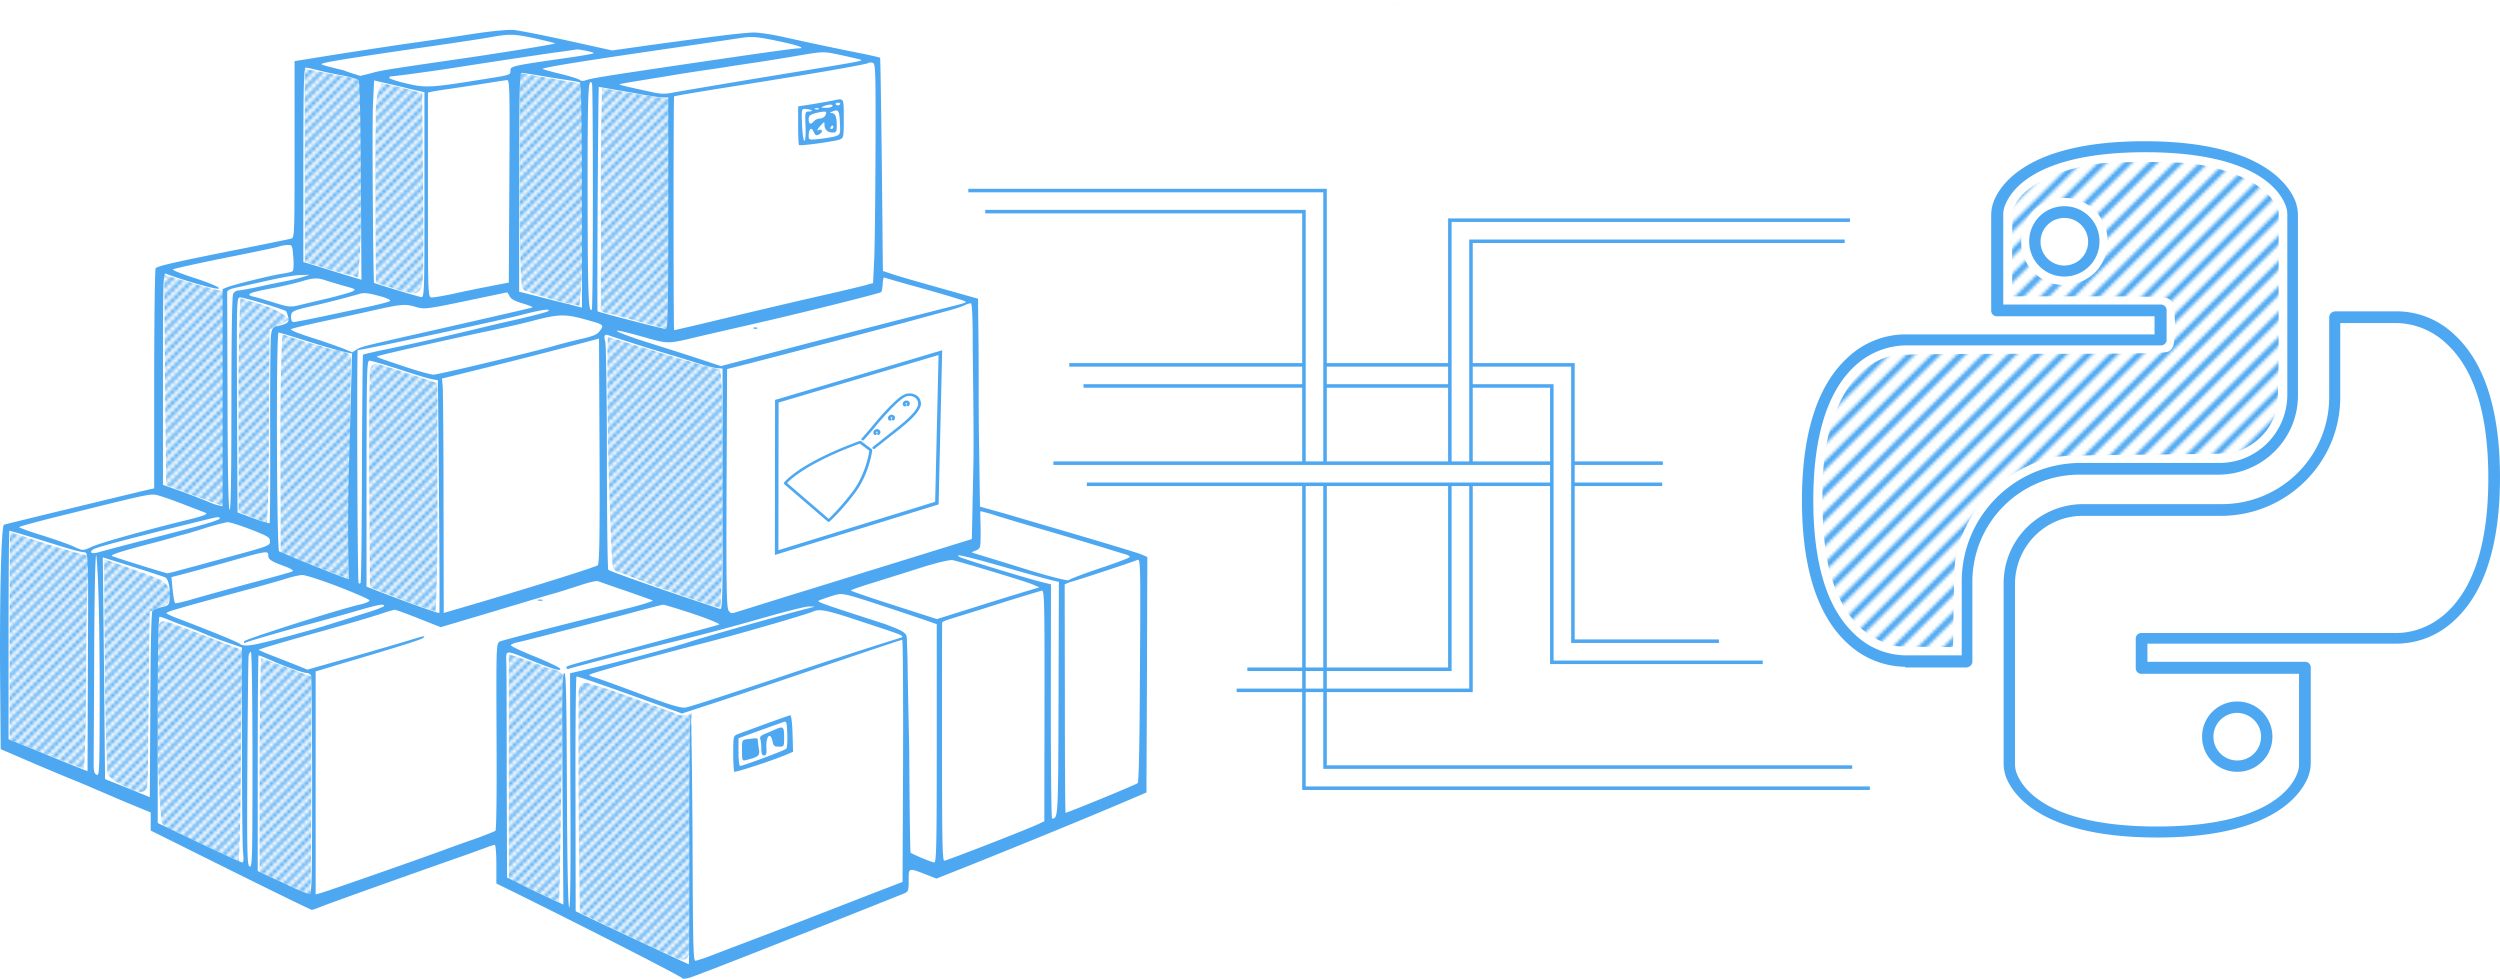 <svg width="710.576" height="278.192" viewBox="0 0 188.007 73.605" xmlns:xlink="http://www.w3.org/1999/xlink" xmlns="http://www.w3.org/2000/svg"><defs><pattern xlink:href="#a" id="t" patternTransform="translate(104.73 -422.619)"/><pattern xlink:href="#b" id="d" patternTransform="translate(82.387 -75.519) scale(.235)"/><pattern xlink:href="#a" id="b" patternTransform="translate(96.127 -55.729) scale(.233)"/><pattern id="a" width="748.935" height="270.374" patternTransform="translate(379.341 -287.01)" patternUnits="userSpaceOnUse"><path d="m131.701 130.114 71.163-71.162m-69.017 71.162 71.163-71.162m-69.016 71.162 71.162-71.162m-69.016 71.162 71.162-71.162m-69.016 71.162 71.162-71.162m-69.016 71.162 71.162-71.162m-69.016 71.162 71.162-71.162m-69.016 71.162 71.162-71.162m-69.016 71.162 71.162-71.162m-69.016 71.162 71.162-71.162m-69.016 71.162 71.162-71.162m-69.016 71.162 71.163-71.162m-69.017 71.162 71.163-71.162M159.6 130.114l71.163-71.162m-69.016 71.162 71.162-71.162m-69.016 71.162 71.162-71.162m-69.016 71.162L237.2 58.952m-69.015 71.162 71.162-71.162m-69.016 71.162 71.162-71.162m-69.016 71.162 71.162-71.162m-69.016 71.162 71.162-71.162m-69.015 71.162 71.161-71.162m-69.016 71.162 71.163-71.162m-69.017 71.162 71.163-71.162m-69.016 71.162 71.162-71.162m-69.016 71.162 71.162-71.162M187.5 130.114l71.162-71.162m-69.016 71.162 71.162-71.162m-69.016 71.162 71.162-71.162m-69.016 71.162L265.1 58.952m-69.016 71.162 71.162-71.162m-69.016 71.162 71.162-71.162m-69.016 71.162 71.162-71.162m-69.016 71.162 71.163-71.162m-69.017 71.162 71.163-71.162m-69.016 71.162 71.162-71.162m-69.017 71.162 71.163-71.162m-69.016 71.162 71.162-71.162m-69.016 71.162 71.162-71.162m-69.016 71.162 71.162-71.162m-69.016 71.162 71.162-71.162m-69.016 71.162 71.162-71.162m-69.016 71.162L293 58.952m-69.017 71.162 71.163-71.162m-69.016 71.162 71.162-71.162m-69.017 71.162 71.163-71.162m-69.016 71.162 71.162-71.162m-69.016 71.162 71.162-71.162m-69.016 71.162 71.162-71.162m-69.016 71.162 71.162-71.162m-69.016 71.162 71.162-71.162m-69.016 71.162 71.162-71.162m-69.016 71.162 71.162-71.162m-69.016 71.162 71.162-71.162m-69.016 71.162 71.163-71.162m-69.017 71.162L320.9 58.952m-69.018 71.162 71.163-71.162m-69.016 71.162 71.162-71.162m-69.016 71.162 71.162-71.162m-69.017 71.162 71.163-71.162" style="fill:#000;fill-opacity:0;stroke:#4ea8f1;stroke-width:.529;stroke-linecap:butt;stroke-linejoin:miter;stroke-dasharray:none;stroke-opacity:1" transform="translate(-497.062 -222.103) scale(3.78)"/></pattern><pattern xlink:href="#c" id="e" patternTransform="translate(103.479 2.331) scale(.265)"/><pattern id="c" width="638.358" height="161.201" patternTransform="translate(806.474 -1485.043)" patternUnits="userSpaceOnUse"><path d="m213.473-350.36 42.464-42.464m-41.611 42.464 42.464-42.464m-41.61 42.464 42.463-42.464m-41.611 42.464 42.464-42.464m-41.611 42.464 42.464-42.464m-41.611 42.464 42.464-42.464m-41.611 42.464 42.464-42.464m-41.611 42.464 42.464-42.464m-41.611 42.464 42.464-42.464M221.15-350.36l42.464-42.464m-41.611 42.464 42.464-42.464m-41.611 42.464 42.464-42.464m-41.61 42.464 42.463-42.464m-41.611 42.464 42.464-42.464m-41.611 42.464 42.465-42.464m-41.612 42.464 42.465-42.464m-41.612 42.464 42.465-42.464m-41.612 42.464 42.465-42.464m-41.612 42.464 42.465-42.464M229.68-350.36l42.465-42.464m-41.611 42.464 42.464-42.464m-41.611 42.464 42.464-42.464M232.24-350.36l42.464-42.464m-41.611 42.464 42.464-42.464m-41.611 42.464 42.464-42.464m-41.611 42.464 42.464-42.464m-41.611 42.464 42.464-42.464m-41.611 42.464 42.464-42.464m-41.611 42.464 42.464-42.464M238.21-350.36l42.465-42.464m-41.611 42.464 42.464-42.464m-41.611 42.464 42.464-42.464M240.77-350.36l42.464-42.464m-41.611 42.464 42.464-42.464m-41.611 42.464 42.464-42.464m-41.611 42.464 42.464-42.464m-41.611 42.464 42.464-42.464m-41.611 42.464 42.464-42.464m-41.611 42.464 42.464-42.464m-41.611 42.464 42.464-42.464m-41.611 42.464 42.464-42.464m-41.611 42.464 42.464-42.464M249.3-350.36l42.464-42.464m-41.611 42.464 42.464-42.464m-41.611 42.464 42.464-42.464m-41.61 42.464 42.463-42.464m-41.611 42.464 42.464-42.464m-41.611 42.464 42.464-42.464m-41.611 42.464 42.464-42.464m-41.611 42.464 42.464-42.464m-41.611 42.464 42.464-42.464m-41.611 42.464 42.464-42.464M257.83-350.36l42.464-42.464m-41.611 42.464 42.464-42.464m-41.611 42.464 42.465-42.464M260.39-350.36l42.464-42.464m-41.612 42.464 42.465-42.464m-41.612 42.464 42.465-42.464m-41.612 42.464 42.465-42.464m-41.612 42.464 42.465-42.464m-41.611 42.464 42.464-42.464m-41.611 42.464 42.464-42.464M266.36-350.36l42.465-42.464m-41.611 42.464 42.464-42.464m-41.611 42.464 42.464-42.464M268.92-350.36l42.464-42.464m-41.611 42.464 42.464-42.464m-41.611 42.464 42.464-42.464m-41.611 42.464 42.464-42.464m-41.611 42.464 42.464-42.464m-41.611 42.464 42.464-42.464m-41.611 42.464 42.464-42.464M274.89-350.36l42.465-42.464m-41.611 42.464 42.464-42.464m-41.611 42.464 42.464-42.464M277.45-350.36l42.464-42.464m-41.611 42.464 42.464-42.464m-41.611 42.464 42.464-42.464m-41.611 42.464 42.464-42.464m-41.611 42.464 42.464-42.464m-41.611 42.464 42.464-42.464m-41.611 42.464 42.464-42.464m-41.611 42.464 42.464-42.464m-41.611 42.464 42.464-42.464m-41.611 42.464 42.464-42.464M285.98-350.36l42.464-42.464m-41.611 42.464 42.464-42.464m-41.611 42.464 42.464-42.464m-41.61 42.464 42.463-42.464m-41.611 42.464 42.464-42.464m-41.611 42.464 42.464-42.464m-41.611 42.464 42.464-42.464m-41.611 42.464 42.464-42.464m-41.611 42.464 42.464-42.464m-41.611 42.464 42.465-42.464M294.51-350.36l42.465-42.464m-41.612 42.464 42.465-42.464m-41.612 42.464 42.465-42.464M297.07-350.36l42.464-42.464m-41.612 42.464 42.465-42.464m-41.611 42.464 42.464-42.464m-41.611 42.464 42.464-42.464m-41.611 42.464 42.464-42.464m-41.611 42.464 42.464-42.464m-41.611 42.464 42.464-42.464M303.04-350.36l42.465-42.464m-41.611 42.464 42.464-42.464m-41.611 42.464 42.464-42.464M305.6-350.36l42.464-42.464m-41.611 42.464 42.464-42.464m-41.611 42.464 42.464-42.464m-41.611 42.464 42.464-42.464m-41.611 42.464 42.464-42.464m-41.611 42.464 42.464-42.464m-41.611 42.464 42.464-42.464M311.57-350.36l42.465-42.464m-41.611 42.464 42.464-42.464m-41.611 42.464 42.464-42.464M314.13-350.36l42.464-42.464m-41.611 42.464 42.464-42.464m-41.611 42.464 42.464-42.464m-41.611 42.464 42.464-42.464m-41.611 42.464 42.464-42.464m-41.611 42.464 42.464-42.464m-41.611 42.464 42.464-42.464m-41.611 42.464 42.464-42.464m-41.611 42.464 42.464-42.464m-41.611 42.464 42.464-42.464M322.66-350.36l42.464-42.464m-41.611 42.464 42.464-42.464m-41.611 42.464 42.464-42.464m-41.61 42.464 42.463-42.464m-41.611 42.464 42.464-42.464m-41.611 42.464 42.464-42.464m-41.611 42.464 42.465-42.464m-41.612 42.464 42.465-42.464m-41.612 42.464 42.465-42.464m-41.612 42.464 42.465-42.464M331.19-350.36l42.465-42.464m-41.612 42.464 42.465-42.464m-41.611 42.464 42.464-42.464M333.75-350.36l42.464-42.464m-41.611 42.464 42.464-42.464m-41.611 42.464 42.464-42.464m-41.611 42.464 42.464-42.464m-41.611 42.464 42.464-42.464m-41.611 42.464 42.464-42.464m-41.611 42.464 42.464-42.464M339.72-350.36l42.465-42.464" style="fill:none;stroke:#4ea8f1;stroke-width:.265px;stroke-linecap:butt;stroke-linejoin:miter;stroke-opacity:1" transform="translate(-806.474 1485.043) scale(3.78)"/></pattern><pattern xlink:href="#c" id="f" patternTransform="translate(103.479 2.331) scale(.265)"/><pattern xlink:href="#c" id="g" patternTransform="translate(103.479 2.331) scale(.265)"/><pattern xlink:href="#c" id="h" patternTransform="translate(103.479 2.331) scale(.265)"/><pattern xlink:href="#c" id="i" patternTransform="translate(103.333 3.996) scale(.265)"/><pattern xlink:href="#c" id="j" patternTransform="translate(103.793 6.397) scale(.265)"/><pattern xlink:href="#c" id="k" patternTransform="translate(103.479 -23.095) scale(.265)"/><pattern xlink:href="#c" id="l" patternTransform="translate(103.479 2.331) scale(.265)"/><pattern xlink:href="#c" id="m" patternTransform="translate(103.479 2.331) scale(.265)"/><pattern xlink:href="#c" id="n" patternTransform="translate(103.479 -15.202) scale(.265)"/><pattern xlink:href="#c" id="o" patternTransform="translate(103.479 2.331) scale(.265)"/><pattern xlink:href="#c" id="p" patternTransform="translate(103.479 2.331) scale(.265)"/><pattern xlink:href="#c" id="q" patternTransform="translate(103.479 2.331) scale(.265)"/><pattern xlink:href="#c" id="r" patternTransform="translate(103.479 2.331) scale(.265)"/><pattern xlink:href="#c" id="s" patternTransform="translate(103.479 2.331) scale(.265)"/></defs><path d="M143.148 50.14a6.442 6.442 0 0 1-4.245-1.79c-2.243-2.082-3.391-5.687-3.391-10.707 0-5.02 1.148-8.624 3.39-10.707a6.352 6.352 0 0 1 4.433-1.789h18.692v-1.362H150.17a.422.422 0 0 1-.427-.427v-7.182c0-.374.08-.748.214-1.095.56-1.335 2.75-4.46 11.32-4.46 8.546 0 10.762 3.125 11.323 4.46.133.347.213.72.213 1.095V29.74c0 3.285-2.67 5.928-5.954 5.955h-10.468a8.056 8.056 0 0 0-8.063 8.064v6.008a.429.429 0 0 1-.134.293c-.08.081-.187.107-.293.135h-4.62c0-.054-.054-.054-.134-.054zm.054-24.165a5.772 5.772 0 0 0-3.738 1.574c-2.057 1.924-3.098 5.315-3.098 10.068 0 4.78 1.04 8.17 3.124 10.092a5.59 5.59 0 0 0 3.792 1.576h4.245v-5.553c0-4.914 3.979-8.892 8.919-8.918h10.467c2.804 0 5.073-2.27 5.1-5.1V16.148c0-.267-.053-.534-.16-.775-.481-1.174-2.483-3.925-10.52-3.925-8.038 0-10.04 2.75-10.52 3.925a1.915 1.915 0 0 0-.162.774v6.756h11.856c.24 0 .428.187.428.427v2.217a.422.422 0 0 1-.428.427H143.2zm12.043-5.18a2.632 2.632 0 0 1-2.644-2.644 2.632 2.632 0 0 1 2.644-2.643 2.632 2.632 0 0 1 2.643 2.644 2.632 2.632 0 0 1-2.644 2.643zm0-4.406a1.79 1.79 0 1 0 1.788 1.79c0-.989-.8-1.79-1.788-1.79z" class="st0" style="fill:#4ea8f1;stroke-width:.267"/><path d="M162.213 62.983c-8.544 0-10.76-3.123-11.321-4.458a3.072 3.072 0 0 1-.214-1.095V43.865c0-3.284 2.67-5.928 5.954-5.954H167.1a8.056 8.056 0 0 0 8.063-8.064V23.84c0-.107.054-.213.134-.293.08-.08.187-.108.293-.134h4.62a6.29 6.29 0 0 1 4.406 1.79c2.243 2.08 3.39 5.685 3.39 10.705 0 5.02-1.147 8.624-3.39 10.708a6.352 6.352 0 0 1-4.432 1.788h-18.691v1.363h11.854c.24 0 .428.185.428.427v7.182c0 .373-.081.747-.214 1.095-.588 1.388-2.804 4.512-11.35 4.512zm-5.58-24.19c-2.804 0-5.074 2.27-5.1 5.1v13.563c0 .267.053.535.16.775.48 1.175 2.483 3.925 10.52 3.925 8.037 0 10.04-2.75 10.52-3.926.108-.24.16-.507.16-.774v-6.782H161.04a.422.422 0 0 1-.426-.427V48.03a.42.42 0 0 1 .426-.427h19.145c1.443 0 2.804-.587 3.845-1.574 2.057-1.924 3.098-5.315 3.098-10.068 0-4.78-1.041-8.17-3.124-10.093a5.59 5.59 0 0 0-3.792-1.575h-4.218v5.58c0 4.913-4.006 8.892-8.92 8.92zm11.614 19.25a2.632 2.632 0 0 1-2.644-2.643 2.632 2.632 0 0 1 2.644-2.644 2.632 2.632 0 0 1 2.644 2.644 2.632 2.632 0 0 1-2.644 2.644zm0-4.432a1.79 1.79 0 1 0 1.79 1.79c0-.989-.802-1.763-1.79-1.79z" class="st0" style="fill:#4ea8f1;stroke-width:.267"/><path d="M160.763 12.13c-1.088.022-2.182.01-3.26.162-1.637.275-3.287.733-4.68 1.668-.633.442-1.24 1.016-1.48 1.77-.044.24-.05.492-.06.702-.034 1.97-.01 3.94-.018 5.91 3.42.008 6.838-.024 10.256.03.493.03 1.003-.009 1.482.126.396.142.432.616.468.975.048.79.068 1.592-.06 2.375-.042.282-.241.55-.54.581-.802.097-1.613.073-2.42.096-5.57.06-11.14-.015-16.711.08-.638.031-1.3-.023-1.906.214-1.437.463-2.55 1.61-3.263 2.91-.894 1.633-1.321 3.485-1.492 5.328-.03.387-.053.792-.064 1.151-.053 1.845-.004 3.7.267 5.527.32 1.826.944 3.668 2.182 5.084a5.58 5.58 0 0 0 2.725 1.716c.482.186 1.005.126 1.51.152 1.077.021 2.154.022 3.232.03.037-1.964.027-3.93.113-5.892.04-.89.19-1.787.58-2.596.455-1.056 1.046-2.06 1.835-2.904a9.927 9.927 0 0 1 4.802-2.856c.934-.16 1.887-.135 2.832-.166 3.235-.063 6.472-.056 9.706-.13.156-.007.343-.012.498-.02.458-.015.925-.068 1.336-.289.999-.432 1.849-1.21 2.31-2.2.372-.64.38-1.397.42-2.113l.019-.537c.05-3.105.023-6.21.032-9.315v-3.84c-.24-.527-.535-1.043-.975-1.43-1.058-.962-2.434-1.478-3.797-1.834-.957-.246-1.937-.408-2.926-.424a63.199 63.199 0 0 0-2.953-.042zm-5.55 2.815a3.139 3.139 0 0 1 2.778 1.558 3.246 3.246 0 0 1-.003 3.318c-.555 1.015-1.736 1.581-2.87 1.554-1.272-.023-2.468-.905-2.873-2.11-.454-1.258-.073-2.793.99-3.624a3.22 3.22 0 0 1 1.979-.696z" style="fill:url(#d);fill-opacity:1;stroke:#fff;stroke-width:.112;stroke-miterlimit:2;stroke-dasharray:none;stroke-dashoffset:9.925;stroke-opacity:1;paint-order:fill markers stroke"/><path style="fill:none;stroke:#4ea8f1;stroke-width:.265px;stroke-linecap:butt;stroke-linejoin:miter;stroke-opacity:1" d="M98.06 36.419v22.856h42.559"/><path style="fill:none;stroke:#4ea8f1;stroke-width:.265px;stroke-linecap:butt;stroke-linejoin:miter;stroke-opacity:1" d="M99.647 36.419v21.268h39.644M80.412 27.438H98.06"/><path style="fill:none;stroke:#4ea8f1;stroke-width:.265px;stroke-linecap:butt;stroke-linejoin:miter;stroke-opacity:1" d="M110.622 27.438h7.667V48.22h10.98M99.647 27.438h9.387"/><path style="fill:none;stroke:#4ea8f1;stroke-width:.265px;stroke-linecap:butt;stroke-linejoin:miter;stroke-opacity:1" d="M110.622 29.025h6.08v20.782h15.86M99.647 29.025h9.387M81.483 29.025H98.06M93.803 50.33h15.23V36.418"/><path style="fill:none;stroke:#4ea8f1;stroke-width:.265px;stroke-linecap:butt;stroke-linejoin:miter;stroke-opacity:1" d="M92.997 51.916h17.625V36.42"/><svg id="svg36819" width="832" height="832" version="1.1" transform="translate(-10.453 -18.496)"/><path d="M35.81 2.511c-1.161.186-3.562.542-5.344.793-1.781.263-4.38.66-5.766.884l-2.547.41v6.636c0 6.201-.013 6.637-.224 6.703-.132.04-1.755.37-3.602.74-5.12 1.015-6.52 1.332-6.624 1.503-.053.08-.106 3.84-.106 8.353v8.194l-.422.092C10.7 36.925.54 39.38.302 39.46c-.211.065-.343 5.66-.29 11.94l.04 4.936 2.11.91c1.162.502 2.56 1.082 3.102 1.306.54.212 1.293.528 1.649.687.37.158 1.504.646 2.533 1.082l1.887.778v1.36l5.99 2.981c3.3 1.637 6.057 2.982 6.123 2.982.066 0 .41-.118.766-.263.62-.25 5.977-2.164 10.147-3.63a106.03 106.03 0 0 0 2.348-.844c.212-.079.436-.145.502-.145s.119.634.119 1.452v1.451l1.16.568c5.252 2.586 12.826 6.452 12.826 6.558 0 .066.25.04.568-.053.686-.21 7.376-2.837 16.098-6.32.33-.146.356-.199.356-.99 0-.977-.053-.964 1.346-.423l.739.29 2.494-.989c5.29-2.124 9.645-3.919 12.377-5.093l.924-.396.04-8.854.026-8.854-.49-.21c-.276-.107-2.215-.7-4.327-1.32-2.098-.62-4.684-1.373-5.74-1.69l-2.027-.567-.065-4.533c-.053-2.493-.02-6.023-.045-7.83l-.04-3.273-2.903-.818c-1.596-.449-3.206-.91-3.576-1.043l-.673-.224-.08-7.996c-.052-4.394-.104-8.023-.131-8.036-.026-.026-.633-.172-1.36-.317a287.455 287.455 0 0 1-5.937-1.253c-.804-.185-1.794-.33-2.177-.33-.7 0-2.995.277-8.141.99l-2.534.356-3.404-.752c-1.86-.41-3.681-.766-4.05-.792-.357-.026-1.61.092-2.772.264zm4.46.383c.779.172 1.452.344 1.478.37.053.04-3.47.62-6.334 1.042-8.47 1.227-6.325.943-8.313 1.4-.39-.113 0 0-.504-.153-1.053-.336-.34-.165-1.053-.336-.66-.159-1.266-.317-1.346-.37-.184-.105.977-.303 6.704-1.148 2.77-.395 5.489-.805 6.03-.91 1.412-.25 1.742-.238 3.338.105zm18.434.238c1.32.277 1.873.488 1.385.501-.422.014-2.692.33-7.521 1.043-6.914 1.016-8.115 1.214-8.471 1.346-.225.08-.396.08-.502-.013-.092-.08-.74-.278-1.438-.45-.7-.17-1.306-.342-1.346-.369-.092-.092 2.64-.54 8.788-1.438 3.088-.448 5.872-.858 6.202-.91.726-.12 1.267-.066 2.903.29zm-14.053.87c-.04.04-.792.172-1.676.304-4.447.634-4.592.66-4.592 1.003 0 .343.066.317-2.243.686-3.787.607-4.183.62-5.595.277-.7-.158-1.266-.356-1.266-.409 0-.066.052-.118.105-.118.25 0 3.273-.41 4.843-.66 3.47-.54 6.11-.937 7.52-1.135a56.218 56.218 0 0 0 1.57-.224c.173-.053 1.4.21 1.334.277zm18.737.172c.726.16 1.346.304 1.372.33.093.093-.237.145-6.848 1.227-3.59.594-6.861 1.148-7.284 1.228-.567.118-.91.118-1.517-.014-2.032-.435-2.56-.567-2.52-.607.026-.026.633-.132 1.359-.25.725-.12 2.058-.33 2.969-.489.91-.145 2.032-.316 2.507-.382.475-.066 1.24-.185 1.715-.264.475-.066 1.28-.198 1.78-.264.516-.08 1.756-.277 2.772-.449 2.336-.395 2.15-.395 3.695-.066zm2.454 6.915c-.013 3.483-.053 7.204-.092 8.26l-.093 1.94-.475.131c-.263.08-2.19.541-4.301 1.016a977.88 977.88 0 0 0-6.994 1.65c-1.741.422-3.18.752-3.193.74-.053-.054-.053-17.524 0-17.577.027-.027 1.16-.224 2.547-.449 1.372-.224 3.8-.607 5.397-.87 3.562-.568 6.57-1.109 6.663-1.188.027-.04.172-.053.304-.027.237.04.25.277.237 6.374zM23.869 5.27c.395.106 1.227.29 1.847.396.607.12 1.174.278 1.253.357.08.08.146 2.692.172 7.574l.04 7.442-1.096-.33a444.4 444.4 0 0 1-2.177-.673l-1.095-.33v-7.31c0-5.885.04-7.31.172-7.31.092 0 .488.08.884.185zm16.757.423c.687.12 1.61.264 2.046.33.435.066.857.145.936.171.093.04.146 2.586.146 8.498l.013 8.445-1.003-.264a104.31 104.31 0 0 1-2.362-.594l-1.36-.343v-8.234c0-6.492.04-8.22.173-8.22.079 0 .725.092 1.41.21zm5.542.382c106.567-10.52 53.283-5.26 0 0zM30.4 6.576c.436.12.95.237 1.16.277l.358.08v7.732c0 7.732 0 7.732-.29 7.666-.317-.066-3.458-1.016-3.497-1.056-.066-.079-.16-11.98-.08-13.432l.08-1.795.739.172c.409.092 1.095.25 1.53.356zm7.904 7.046-.04 7.627-1.49.29a97.9 97.9 0 0 0-2.745.568c-.686.145-1.386.263-1.544.263-.303 0-.303 0-.303-7.705V6.96l.369-.08c.198-.04.805-.132 1.346-.21.54-.08 1.676-.25 2.507-.383.83-.132 1.61-.25 1.729-.264.197-.014.21.66.17 7.6zm6.215-7.35c.092.146.092 16.917-.013 17.01-.264.263-.304-1.136-.317-8.736 0-7.812.04-8.749.33-8.274zm1.663.462c.607.106 1.61.277 2.23.396.62.106 1.28.198 1.49.198h.357v8.71c0 6.873-.04 8.708-.16 8.708-.223 0-5.12-1.28-5.158-1.333-.053-.093.04-16.877.093-16.877.026 0 .54.093 1.148.198zM22.06 19.362c.04.58.013 1.003-.066 1.042-.08.053-.396.12-.713.172-.725.092-3.681.818-4.17 1.016l-.37.145v16.336l-.355-.08a3.994 3.994 0 0 1-.7-.25 67.79 67.79 0 0 0-1.873-.726l-1.557-.554V28.48c0-7.548.013-7.983.237-7.89 1.082.421 3.497 1.12 3.867 1.12.422 0-.462-.395-1.9-.857-.858-.277-1.505-.54-1.452-.594.053-.053 1.795-.435 3.866-.857 2.072-.41 3.906-.792 4.09-.858.185-.066.489-.119.674-.119.343-.013.343.013.422.937zm.686 1.478c-.29.092-.91.237-1.385.33a73.53 73.53 0 0 0-2.02.422c-.646.132-1.28.25-1.411.25-.145 0-.317.12-.396.251-.08.172-.132 2.996-.132 8.247 0 5.24-.04 7.997-.132 7.997s-.145-2.77-.158-7.983l-.027-8.274c-.013-.264.093-.317.779-.475.435-.092 1.53-.343 2.44-.54.91-.212 1.954-.384 2.31-.384l.66-.013zm45.55.554c1.926.528 3.813 1.082 4.196 1.227.224.093.184.132-.264.25-.29.08-2.64.674-5.212 1.334-2.573.66-5.49 1.411-6.466 1.662-.976.264-2.81.74-4.064 1.07l-2.27.593-1.36-.449c-.738-.25-2.44-.792-3.786-1.214-3.035-.95-3.694-1.372-.923-.594 2.203.62 1.94.62 4.552 0 1.306-.303 3.272-.752 4.354-1.002 3.14-.713 9.092-2.204 9.197-2.296.066-.04.12-.33.132-.634.013-.29.066-.514.119-.475.066.04.87.264 1.795.528zm-43.742-.29c.316.105.95.29 1.412.422.79.211.818.237.527.396-.171.08-.963.303-1.768.501-.791.185-1.781.422-2.177.515-.686.171-.792.171-1.913-.172-.647-.198-1.346-.409-1.544-.448-.673-.159-.383-.304 1.122-.594.804-.145 1.86-.396 2.335-.528 1.056-.317 1.293-.33 2.006-.092zm4.183 1.214c.409.118.66.25.593.316-.066.066-.83.264-1.702.45-.87.184-2.428.514-3.47.738-1.03.211-1.966.396-2.072.396-.132 0-.198-.132-.198-.383 0-.422.12-.488 1.584-.818a76.05 76.05 0 0 0 3.496-.897c.423-.132.673-.106 1.769.198zm9.58-.053c.092.211.369.37.989.554.475.145.805.277.726.304-.198.066-4.922 1.148-8.485 1.952-4.473 1.016-4.394.99-4.882 1.307l-.188.123-.234 8.586c-.127 4.63-.013 8.444-.027 8.458-.052.04-5-1.94-5.225-2.085-.185-.132-.237-16.455-.04-16.455.053 0 .634.172 1.28.37 1.57.501 2.93.91 3.418 1.016.343.08 1 .281.828.11-.105-.106-1.712-.69-2.794-1.034-1.293-.409-1.913-.66-1.782-.725.093-.053 1.043-.29 2.099-.515a586.1 586.1 0 0 0 3.76-.818c2.428-.554 2.679-.568 3.47-.343.66.198.74.198 3.748-.422 1.689-.357 3.1-.647 3.14-.66.04 0 .132.12.198.277zm-18.434.58c.844.251 1.583.502 1.623.555.052.052.118.25.17.461.094.383-.065.502-.856.673-.29.066-.37.172-.436.634-.053.316-.08 3.615-.066 7.336.013 3.721-.013 6.796-.04 6.835-.04.04-.606-.132-1.24-.37l-1.174-.435-.04-8.088c-.026-8.023-.026-8.076.238-8.076.145 0 .963.212 1.82.475zm53.268 2.798c0 1.544.084 5.537.058 8.862l-.124 6.035-3.325 1.03c-1.834.567-3.866 1.2-4.526 1.398-.646.211-2.903.91-5.014 1.557-2.098.647-4.143 1.293-4.54 1.412-.685.224-.711.224-.883-.013-.158-.21-.185-1.755-.158-9.21l.04-8.96 1.517-.383a1457.65 1457.65 0 0 0 11.545-3.034l3.43-.937c.58-.146 1.2-.357 1.387-.449.184-.092.395-.158.46-.132.08.026.133 1.082.133 2.824zM41.22 23.4c-.08.066-.99.303-2.045.554-1.056.237-2.362.54-2.903.673a223.905 223.905 0 0 1-7.257 1.65c-.91.184-1.676.37-1.716.395-.026.04-.066 3.893-.08 8.577-.012 4.684-.052 8.55-.104 8.59a.094.094 0 0 1-.146.013c-.092-.08-.145-17.523-.066-17.523.33 0 10.583-2.204 12.272-2.639 1.57-.41 2.296-.5 2.045-.29zm2.732.607c1.477.41 1.49.41 1.174.857-.211.304-.475.41-1.557.66-.713.172-1.557.383-1.887.488-1.346.396-8.735 2.164-9.078 2.164-.198 0-1.161-.264-2.138-.593-2.256-.753-2.164-.726-2.085-.792.066-.066 5.74-1.36 8.683-1.966.91-.198 2.309-.515 3.1-.726 1.82-.475 2.362-.488 3.788-.092zm3.575 1.781c.885.29 2.059.647 2.6.805.54.158 1.53.462 2.19.673.66.21 1.386.41 1.61.422l.41.026.012 9.092c0 8.616-.013 9.078-.224 8.986-.132-.053-1.003-.343-1.953-.66-3.008-1.003-6.32-2.177-6.426-2.283-.053-.053-.105-3.853-.105-8.418 0-4.579-.066-8.51-.12-8.735-.131-.436-.065-.594.225-.489.093.04.897.304 1.78.581zm-2.573 16.718c-.145.145-5.7 1.874-10.094 3.154l-1.49.435-.014-8.273c0-4.54-.04-8.51-.066-8.814l-.053-.54 2.995-.74c2.732-.673 7.43-1.887 8.419-2.164l.396-.106.04 8.445c.026 6.65-.014 8.484-.133 8.603zm-14.95-14.739c1.082.357 2.19.7 2.455.74l.475.092.079 8.722c.04 4.803.053 8.748.026 8.774-.04.053-2.348-.765-4.394-1.557l-1.082-.422v-8.498c.013-7.85.027-8.497.225-8.497.118 0 1.12.29 2.216.646zM13.642 37.862c.87.343 1.676.646 1.782.686.29.118-.066.25-1.98.712-2.955.74-5.99 1.597-6.544 1.86-.66.304-.673.304-1.32 0-.277-.144-1.333-.514-2.322-.83-1.003-.304-1.821-.608-1.821-.647 0-.053 1.728-.515 3.84-1.03 5.344-1.332 5.937-1.464 6.386-1.41.224.025 1.109.33 1.98.66zm61.107.857c.422.145 2.032.62 3.55 1.07a414.23 414.23 0 0 1 4.486 1.332c.95.29 1.82.567 1.953.593.118.04.224.12.224.172 0 .053-.858.383-1.913.74-1.056.342-2.613.91-2.705 1.015-.132.158-.238.224.092.145.449-.105 4.737-1.517 5.093-1.676.238-.105.25.185.198 8.3-.026 5.463-.08 8.432-.171 8.485-.25.171-5.384 2.27-5.423 2.23-.027-.027-.053-3.906-.053-8.617l-.013-8.564.37-.158c.369-.158.369-.158-.093-.145-.251.013-1.86-.41-3.563-.95a492.08 492.08 0 0 0-3.43-1.056c-.33-.092-.33-.092.039-.237.356-.159.356-.159.356-1.544 0-.765-.06-1.408-.007-1.408.066 0 .574.141 1.01.273zm-58.217.25c.08.133-1.333.542-5.463 1.598-1.702.435-3.325.87-3.602.95-.54.171-.818.052-.462-.198.21-.159 2.48-.752 7.23-1.927 2.35-.58 2.205-.554 2.297-.422zm2.322.845c1.307.515 1.452.594 1.452.898 0 .316-.092.356-2.863 1.108-1.584.435-3.286.897-3.8 1.03-.502.144-.977.263-1.056.263-.12 0-3.602-1.082-4.157-1.293-.198-.08.779-.396 3.035-.976.62-.159 1.267-.343 1.452-.396.184-.053.567-.172.857-.238a46.92 46.92 0 0 0 1.782-.54c.686-.212 1.385-.383 1.557-.397.17-.013.95.238 1.74.541zm-16.784.49c.7.21 1.874.58 2.6.804.725.224 1.464.422 1.65.422.329.013.329.013.29 8.233l-.027 8.234-.7-.277c-.37-.145-1.715-.686-2.955-1.2l-2.283-.924v-7.838c0-4.315.027-7.838.066-7.838.04 0 .647.171 1.36.383zm18.104 1.45c0 .317.172.436 1.16.805.542.198.78.343.66.41-.092.052-1.53.461-3.206.896-1.662.45-3.602.99-4.288 1.188-.686.211-1.293.343-1.333.303-.052-.052-.132-.514-.184-1.029l-.093-.924 1.109-.29c.607-.158 2.137-.58 3.404-.937 2.639-.752 2.77-.765 2.77-.422zM7.427 45.488c.053 2.06.08 5.793.066 8.313-.013 4.25-.026 4.58-.237 4.46-.185-.092-.224-.303-.211-1.082 0-.528.026-4.21.04-8.194.013-3.972.079-7.218.145-7.218.052 0 .145 1.676.198 3.721zm68.22-2.81c1.74.501 3.364.95 3.588.99l.396.092-.026 8.788c-.027 8.972-.027 9-.488 9.012-.053 0-.093-3.959-.093-8.8l.013-8.816-.7-.17c-1.121-.278-5.963-1.756-6.174-1.888-.502-.29.488-.066 3.483.792zm-65.105.118c.91.29 1.754.568 1.873.62.25.093.422.911.343 1.65-.04.422-.092.475-.593.594-.304.08-.62.198-.7.277-.08.08-.145 2.56-.158 7.072l-.04 6.941-1.676-.686-1.69-.673-.078-8.34-.092-8.339.58.185c.317.093 1.32.41 2.23.7zm64.035.172c1.439.435 2.837.87 3.1.99l.49.21-.66.2c-.357.104-2.098.632-3.853 1.186l-3.193 1.003-3.246-1.042c-1.782-.568-3.233-1.07-3.233-1.109 0-.04.725-.29 1.623-.567.884-.277 2.533-.792 3.655-1.148 1.214-.383 2.177-.607 2.375-.567.185.026 1.504.41 2.942.844zm-49.138 1.148c1.267.488 2.322.95 2.349 1.03.026.078-.29.224-.713.316-1.544.343-8.67 2.613-8.722 2.77-.04.12.013.146.185.067.29-.119 3.114-.937 4.803-1.386.62-.158 2.019-.554 3.127-.87 2.032-.594 2.415-.66 2.415-.476 0 .066-.634.304-1.412.541-.792.251-1.834.581-2.35.74-1.61.527-5.382 1.543-6.135 1.65-.514.078-.778.052-.923-.067-.172-.145-2.27-1.003-4.71-1.927-.463-.17-.832-.356-.832-.396 0-.105.91-.369 6.333-1.834 1.122-.303 2.376-.66 2.77-.79.397-.12.91-.239 1.123-.239.224 0 1.425.383 2.692.871zm21.587.303c1.016.357 1.94.687 2.045.726.106.04-.567.264-1.517.515-.937.237-3.497.884-5.674 1.438-2.177.554-4.09 1.07-4.262 1.135-.304.132-.304.132-.277 7.125.026 4.315-.013 7.033-.08 7.112-.08.066-.752.33-1.517.607-.765.264-1.676.594-2.045.726-1.267.488-9.263 3.286-9.606 3.365l-.356.092V50.491l1.16-.344c.634-.198 1.624-.488 2.204-.66 3.194-.95 4.632-1.41 4.737-1.517.185-.185.08-.172-1.068.185-.568.171-2.52.74-4.342 1.266l-3.312.937-.712-.29c-.396-.158-1.2-.475-1.808-.713-.594-.224-1.108-.448-1.148-.488-.04-.026 1.82-.58 4.13-1.227 2.296-.633 4.579-1.306 5.054-1.478.488-.158.963-.303 1.056-.303.105 0 .923.303 1.82.66l1.637.646 1.728-.515c.95-.277 2.745-.818 3.972-1.187 1.24-.37 2.547-.765 2.903-.858.37-.105 1.2-.37 1.847-.58.66-.225 1.28-.37 1.386-.317.105.04 1.029.37 2.045.713zm31.523 8.67-.013 8.67-.383.184c-.686.343-6.954 2.784-7.138 2.784-.145 0-.172-1.544-.172-8.907 0-4.895 0-8.946.013-9.012 0-.053.343-.185.753-.304.409-.132 2.058-.633 3.655-1.148 1.596-.5 2.995-.923 3.1-.937.172-.013.198 1.03.185 8.67zm-8.854-6.413.752.264v8.96c0 7.52-.026 8.96-.184 8.96-.172 0-1.663-.62-1.782-.74-.04-.027-.08-3.55-.105-7.81-.183-8.4-.073-5.36-.183-8.4-.072-.386-.457-.522-1.612-.97-5.225-1.69-5.225-1.69-4.935-1.808.119-.053.568-.198.963-.33.74-.224.74-.224 3.537.686 1.53.502 3.127 1.043 3.55 1.188zm-17.523-.502c1.16.396 2.019.753 1.913.792-.224.08-1.926.541-7.323 1.993-4.526 1.227-4.156 1.108-4.156 1.28 0 .066.105.092.224.04.21-.08 5.463-1.44 7.23-1.875a173.608 173.608 0 0 0 7.43-1.966c1.623-.46 3.127-.844 3.365-.83l.422.012-.396.106c-1.676.41-8.01 2.203-8.907 2.507-1.095.383-6.241 1.755-8.154 2.177l-.95.224.026 8.828c.026 5.845 0 8.814-.092 8.788-.08-.027-.146-3.127-.172-8.84-.026-7.219-.066-8.802-.198-8.802-.145 0-.171 1.517-.132 8.71l.066 8.708-1.24-.58a56.01 56.01 0 0 1-2.111-1.017l-.884-.435-.027-7.93c0-4.355-.013-8.037-.026-8.182-.04-1.029-.12-1.016 1.61-.316 1.926.765 2.52.95 2.44.725-.04-.092-.87-.488-1.86-.897-1.003-.396-1.834-.792-1.847-.858-.027-.066.237-.184.58-.25.74-.159 7.27-1.86 9.277-2.415.765-.198 1.477-.383 1.583-.396.106 0 1.148.317 2.31.7zm12.76.62c2.744.911 3.242 1.04 2.77 1.175-.151.044-3.747 1.161-7.97 2.586-4.235 1.425-7.903 2.626-8.167 2.652-.383.053-1.161-.184-3.497-1.055-1.662-.62-3.18-1.175-3.378-1.214-.21-.053-.37-.132-.37-.185 0-.105 4.342-1.293 9.106-2.52 2.348-.607 7.165-2.006 7.719-2.243.514-.225 1.016-.12 3.787.805zm-52.45-.263c.58.237.844.343 1.688.646.436.16 1.043.41 1.346.541.29.132 1.016.41 1.61.607l1.069.37v7.27c0 3.998.04 7.64.079 8.09.066.527.04.804-.053.804-.08 0-1.544-.673-3.246-1.478l-3.114-1.49v-7.747c0-4.83.053-7.758.132-7.758.066 0 .29.066.488.145zM67.914 57.22l-.04 9.104-2.573.99c-1.412.554-3.47 1.346-4.578 1.781-1.096.423-2.85 1.096-3.893 1.491-1.042.396-2.441.924-3.114 1.188-.686.264-1.32.475-1.425.475-.158 0-.185-1.399-.211-9.21-.027-5.054-.093-9.184-.145-9.158-.053.014-.106 4.21-.093 9.33 0 5.12-.013 9.302-.04 9.302-.052 0-4.024-1.86-6.914-3.22l-1.596-.765-.013-8.828c-.014-4.855.026-8.827.079-8.827.132 0 2.085.673 5.199 1.794l2.73.99 2.02-.66c1.12-.356 4.83-1.61 8.234-2.77 3.417-1.162 6.24-2.112 6.307-2.112.053-.013.08 4.09.066 9.105zm-48.928-.08c0 7.363-.013 8.102-.21 8.023-.185-.066-.212-.83-.172-7.81.026-4.25.066-7.866.092-8.037.027-.159.106-.29.172-.29.066 0 .118 3.51.118 8.115zm.884-7.705c.198.092.568.237.792.343.95.41 2.177.831 2.402.831.132 0 .29.092.33.211.04.12.079 3.853.079 8.313 0 6.861-.027 8.102-.185 8.102-.106 0-.712-.238-1.36-.54-.632-.305-1.477-.687-1.846-.859l-.7-.33v-8.102c0-4.46.027-8.115.066-8.115.027 0 .225.066.423.146zM62.728 7.54c-.343.08-1.57.29-2.203.383l-.502.08v1.424c0 .78.027 1.451.066 1.478.08.092 2.652-.264 3.048-.41.304-.118.317-.158.317-1.583 0-1.57.026-1.517-.726-1.372zm.462.238c0 .145-.25.198-.33.08-.04-.067.013-.133.119-.133.119 0 .21.026.21.053zm-.594.21c-.04.067-.277.133-.501.12-.356 0-.383-.027-.158-.12.369-.158.752-.158.66 0zm-1.544.317c.04.04-.066.08-.224.08-.29 0-.29.04-.25 1.121.026.713-.014 1.11-.093 1.082-.066-.026-.145-.58-.172-1.24-.04-1.188-.04-1.188.317-1.148.185.013.37.066.422.105zm.515-.105c-.04.04-.158.053-.25.013-.106-.04-.067-.08.079-.08.145-.012.224.027.17.067zm1.597 1.016c.04.844.026.897-.29 1.016-.185.066-.726.158-1.201.211-.845.092-.858.08-.858-.224 0-.54.198-.7.37-.317.13.29.197.317.422.198.145-.08.237-.198.198-.277-.053-.066-.146-.093-.212-.053-.21.132-.132-.066.146-.356.25-.277.263-.277.263-.027 0 .357.25.581.62.581.265 0 .304-.066.304-.515 0-.673-.105-.936-.383-.95-.158 0-.158-.026.053-.118.449-.185.528-.08.568.83zm-1.03-.779a.48.48 0 0 1-.461.475.707.707 0 0 0-.462.198c-.238.29-.396.238-.396-.132 0-.25.092-.343.435-.448.462-.132.884-.172.884-.093zm.528 1.135c0 .066-.066.132-.145.132-.066 0-.092-.066-.053-.132.04-.08.106-.132.145-.132.027 0 .053.053.053.132zm-5.964 15.135c.092.04.21.026.25-.013.054-.04-.026-.08-.17-.066-.146 0-.186.04-.08.08zm-16.23 20.452c.08.027.238.027.33 0 .08-.04.013-.066-.172-.066-.184 0-.25.027-.158.066zm17.048 9.303c-.976.356-1.913.7-2.071.765-.29.12-.304.198-.304 1.425 0 .713.04 1.333.08 1.386.078.066 2.836-.83 3.93-1.293l.49-.21-.04-1.374c-.026-.818-.092-1.372-.172-1.372-.066.013-.936.317-1.913.673zm1.61 1.847c-.132.132-3.26 1.293-3.47 1.293-.066 0-.12-.475-.12-1.042v-1.042l1.558-.568c.844-.303 1.662-.594 1.808-.646.25-.093.264-.027.303.897.027.54-.013 1.042-.08 1.108zm-.884-1.425c-.211.093-.568.238-.765.33-.264.106-.357.211-.304.356.04.12.08.436.08.726 0 .383.052.515.21.515.159 0 .198-.12.172-.568-.053-.87.303-1.253.462-.488.066.33.132.396.475.396.396 0 .396 0 .396-.726 0-.792-.066-.844-.726-.54zm-2.006.7c-.435.052-.435.052-.435.857 0 .78.013.792.33.713.937-.238 1.029-.317.937-.845a7.498 7.498 0 0 1-.08-.66.14.14 0 0 0-.158-.13c-.092 0-.37.04-.594.065z" style="fill:#4ea8f1;stroke-width:.013"/><path style="fill:none;stroke:#4ea8f1;stroke-width:.265px;stroke-linecap:butt;stroke-linejoin:miter;stroke-opacity:1" d="M118.289 36.42h6.713M81.732 36.42h34.97M118.289 34.832h6.762M79.218 34.832h37.484M110.622 34.832V18.144h28.104m-29.692 16.688V16.557h30.092M72.82 14.33h26.827v20.502M74.092 15.916H98.06v18.916"/><path d="M12.41 46.731c-.701-.09-.433.841-.51 1.28-.046 4.608-.193 9.235.253 13.83.222.515 1.07.591 1.545.93 1.409.691 2.843 1.333 4.265 2 .257-5.282.052-10.577.345-15.857-1.95-.69-3.888-1.512-5.818-2.192z" style="fill:url(#e);fill-opacity:1;stroke:none;stroke-width:1.112;stroke-miterlimit:2;stroke-opacity:1;paint-order:stroke fill markers"/><path d="M19.609 50.213c-.133 5.091-.072 10.25-.088 15.37l3.826 1.77c.099-5.489.056-10.978.067-16.466-1.254-.473-2.512-.93-3.77-1.393l-.035.72z" style="fill:url(#f);fill-opacity:1;stroke:none;stroke-width:1.112;stroke-miterlimit:2;stroke-opacity:1;paint-order:stroke fill markers"/><path d="M38.263 49.93v16.156c1.264.592 2.529 1.18 3.79 1.774.139-5.63.143-11.265.374-16.89-.224-.724-1.19-.598-1.748-.933a67.031 67.031 0 0 0-2.416-.845z" style="fill:url(#g);fill-opacity:1;stroke:none;stroke-width:1.112;stroke-miterlimit:2;stroke-opacity:1;paint-order:stroke fill markers"/><path d="M44.109 51.35c-.655-.034-.611.741-.593 1.212a658.78 658.78 0 0 0 .1 16.09c2.515 1.184 5.003 2.448 7.556 3.53.71.105.749-.742.71-1.244.13-5.775.017-11.554.135-17.33-.465.3-.928.234-1.395-.019-2.163-.76-4.31-1.63-6.513-2.239z" style="fill:url(#h);fill-opacity:1;stroke:none;stroke-width:1.112;stroke-miterlimit:2;stroke-opacity:1;paint-order:stroke fill markers"/><path d="M45.69 26.041c-.038 5.208.066 10.5.325 15.733.056.553-.055 1.233.674 1.288a99.996 99.996 0 0 0 7.492 2.67c.237-4.527.187-9.067.162-13.6-.05-1.444.007-2.896-.19-4.33-2.845-.698-5.607-1.646-8.44-2.446z" style="fill:url(#i);fill-opacity:1;stroke:none;stroke-width:1.112;stroke-miterlimit:2;stroke-opacity:1;paint-order:stroke fill markers"/><path d="M28.365 27.373c-.466-.02-.606.395-.56.791-.102 5.336-.007 10.672.019 16.008 1.635.64 3.274 1.272 4.94 1.83.237-4.874.08-9.757.132-14.635l.002-2.546c-1.507-.48-3.02-1.036-4.533-1.448z" style="fill:url(#j);fill-opacity:1;stroke:none;stroke-width:1.112;stroke-miterlimit:2;stroke-opacity:1;paint-order:stroke fill markers"/><path d="M7.834 42.801c.028 5.066.024 10.136.23 15.197.093.598.823.872 1.317 1.133.52.194 1.32.81 1.68.096.123-1.424.042-2.924.093-4.377.049-2.95.04-5.937.11-8.867.647-.21 1.714-.436 1.539-1.338-.06-1.033-1.292-1.217-2.044-1.568-.968-.356-1.95-.674-2.923-1.014z" style="fill:url(#k);fill-opacity:1;stroke:none;stroke-width:1.112;stroke-miterlimit:2;stroke-opacity:1;paint-order:stroke fill markers"/><path d="M28.523 6.635c-.406 1.13-.212 2.383-.285 3.566-.03 3.692.014 7.383.03 11.075.984.25 1.97.685 2.957.797.74-.273.504-1.252.603-1.874.044-4.398-.06-8.797-.076-13.195-1.014-.264-2.021-.555-3.051-.752z" style="fill:url(#l);fill-opacity:1;stroke:none;stroke-width:1.112;stroke-miterlimit:2;stroke-opacity:1;paint-order:stroke fill markers"/><path d="M45.263 7.252c-.148 5.25-.037 10.502-.076 15.752-.18.71.85.49 1.265.742 1.273.331 2.539.691 3.807 1.04.186-5.775.108-11.553.13-17.329-1.713-.25-3.421-.526-5.126-.824v.62z" style="fill:url(#m);fill-opacity:1;stroke:none;stroke-width:1.112;stroke-miterlimit:2;stroke-opacity:1;paint-order:stroke fill markers"/><path d="M.748 40.735C.713 45.697.726 50.66.722 55.621a663.75 663.75 0 0 0 5.592 2.227c.32-5.338.002-10.699.4-16.033-2.018-.495-3.992-1.146-5.96-1.807z" style="fill:url(#n);fill-opacity:1;stroke:none;stroke-width:1.112;stroke-miterlimit:2;stroke-opacity:1;paint-order:stroke fill markers"/><path d="M12.357 21.388c.024 5.032.082 10.064.143 15.097 1.412.545 2.838 1.053 4.265 1.556.087-5.363.118-10.726.16-16.09-1.547-.338-3.056-.823-4.572-1.279l.004.715z" style="fill:url(#o);fill-opacity:1;stroke:none;stroke-width:1.112;stroke-miterlimit:2;stroke-opacity:1;paint-order:stroke fill markers"/><path d="M21.197 25.818c-.201 5.255-.071 10.517-.09 15.774l5.067 1.936c.164-5.546.105-11.096.238-16.643-.34-.65-1.286-.47-1.825-.73-1.126-.282-2.23-.64-3.333-.998-.02.22-.038.441-.057.662z" style="fill:url(#p);fill-opacity:1;stroke:none;stroke-width:1.112;stroke-miterlimit:2;stroke-opacity:1;paint-order:stroke fill markers"/><path d="M18.045 23.094c-.187 5.128-.067 10.264-.108 15.395.71.288 1.423.57 2.135.855.22-3.744.12-7.5.182-11.249l.017-3.333a5.99 5.99 0 0 0 1.475-.754c-1.012-.924-2.4-1.165-3.658-1.578z" style="fill:url(#q);fill-opacity:1;stroke:none;stroke-width:1.112;stroke-miterlimit:2;stroke-opacity:1;paint-order:stroke fill markers"/><path d="M22.916 5.818c-.008 4.627.007 9.253.008 13.88 1.333.402 2.662.817 4.01 1.162.343-3.882.243-7.787.26-11.68-.01-1.079-.015-2.158-.03-3.236-1.43-.172-2.833-.499-4.246-.768l-.002.643z" style="fill:url(#r);fill-opacity:1;stroke:none;stroke-width:.278;stroke-miterlimit:2;stroke-opacity:1;paint-order:stroke fill markers"/><path d="M39.109 6.123c-.018 4.812-.1 9.627.059 14.436.13.437-.135 1.228.44 1.332 1.292.478 2.63.826 3.978 1.113.347-3.654.196-7.334.303-11 .042-1.905.047-3.77.214-5.638l-4.986-.864z" style="fill:url(#s);fill-opacity:1;stroke:none;stroke-width:.556;stroke-miterlimit:2;stroke-opacity:1;paint-order:stroke fill markers"/><path d="M62.343 39.245a.111.111 0 0 1-.098-.022l-3.267-2.813a.087.087 0 0 1-.01-.122c.043-.059 1.11-1.448 5.682-3.127a.113.113 0 0 1 .106.014l.805.605a.09.09 0 0 1 .035.082c-.01.075-.24 1.87-1.387 3.32a16.684 16.684 0 0 1-1.816 2.038.139.139 0 0 1-.05.025z" class="UnoptimicedTransforms" style="fill:url(#t);fill-opacity:1"/><path d="M62.343 39.245a.111.111 0 0 1-.098-.022l-3.267-2.813a.087.087 0 0 1-.01-.122c.043-.059 1.11-1.448 5.682-3.127a.113.113 0 0 1 .106.014l.805.605a.09.09 0 0 1 .035.082c-.01.075-.24 1.87-1.387 3.32a16.684 16.684 0 0 1-1.816 2.038.139.139 0 0 1-.05.025zm-3.148-2.92 3.126 2.692a18.79 18.79 0 0 0 1.717-1.942c1.008-1.275 1.293-2.877 1.339-3.176l-.716-.539c-3.913 1.444-5.202 2.676-5.466 2.965zm9.097-5.773a.107.107 0 0 1-.115-.042.09.09 0 0 1 .016-.114.048.048 0 0 0 0-.07.057.057 0 0 0-.04-.014.06.06 0 0 0-.038.017.047.047 0 0 0 0 .07c.043.035.044.095.004.136a.114.114 0 0 1-.15.01.22.22 0 0 1-.05-.29.29.29 0 0 1 .299-.13c.117.02.2.11.203.22a.24.24 0 0 1-.075.175.115.115 0 0 1-.054.03zm-1.111 1.066a.107.107 0 0 1-.115-.042.09.09 0 0 1 .016-.113c.02-.02.02-.053 0-.07a.047.047 0 0 0-.04-.012.06.06 0 0 0-.038.017c-.02.02-.02.052 0 .07.029.022.04.057.03.09a.108.108 0 0 1-.072.074.115.115 0 0 1-.104-.02c-.104-.087-.107-.239-.007-.339a.288.288 0 0 1 .376-.025c.106.087.11.24.008.341a.114.114 0 0 1-.055.03zm-1.098 1.084a.107.107 0 0 1-.115-.042.09.09 0 0 1 .017-.113c.02-.02.02-.053-.001-.07a.059.059 0 0 0-.078.004c-.021.021-.02.052 0 .07a.09.09 0 0 1 .004.136.114.114 0 0 1-.15.01c-.106-.089-.11-.24-.008-.34a.287.287 0 0 1 .377-.026c.106.088.11.24.008.341a.115.115 0 0 1-.055.03zm-.344 1.065c-.048.01-.097-.008-.118-.047a.095.095 0 0 1 .028-.117c.378-.3 1.147-.913 1.702-1.346 1.063-.829 1.632-1.446 1.69-1.833a.557.557 0 0 0-.3-.563.744.744 0 0 0-.75.032c-.575.337-1.7 1.62-2.213 2.25-.252.31-.617.723-.811.941a.115.115 0 0 1-.15.02.09.09 0 0 1-.013-.136c.193-.217.556-.627.806-.934.014-.018 1.518-1.86 2.272-2.3a.98.98 0 0 1 .975-.038.734.734 0 0 1 .395.745c-.07.45-.63 1.073-1.768 1.96-.554.432-1.323 1.043-1.7 1.344a.144.144 0 0 1-.046.023zm0 0" class="UnoptimicedTransforms" style="fill:#4ea8f1;fill-opacity:1;stroke-width:.042"/><path d="m58.419 30.174-.013 11.38 12.05-3.72.263-11.316z" style="fill:none;stroke:#4ea8f1;stroke-width:.265px;stroke-linecap:butt;stroke-linejoin:miter;stroke-opacity:1"/></svg>